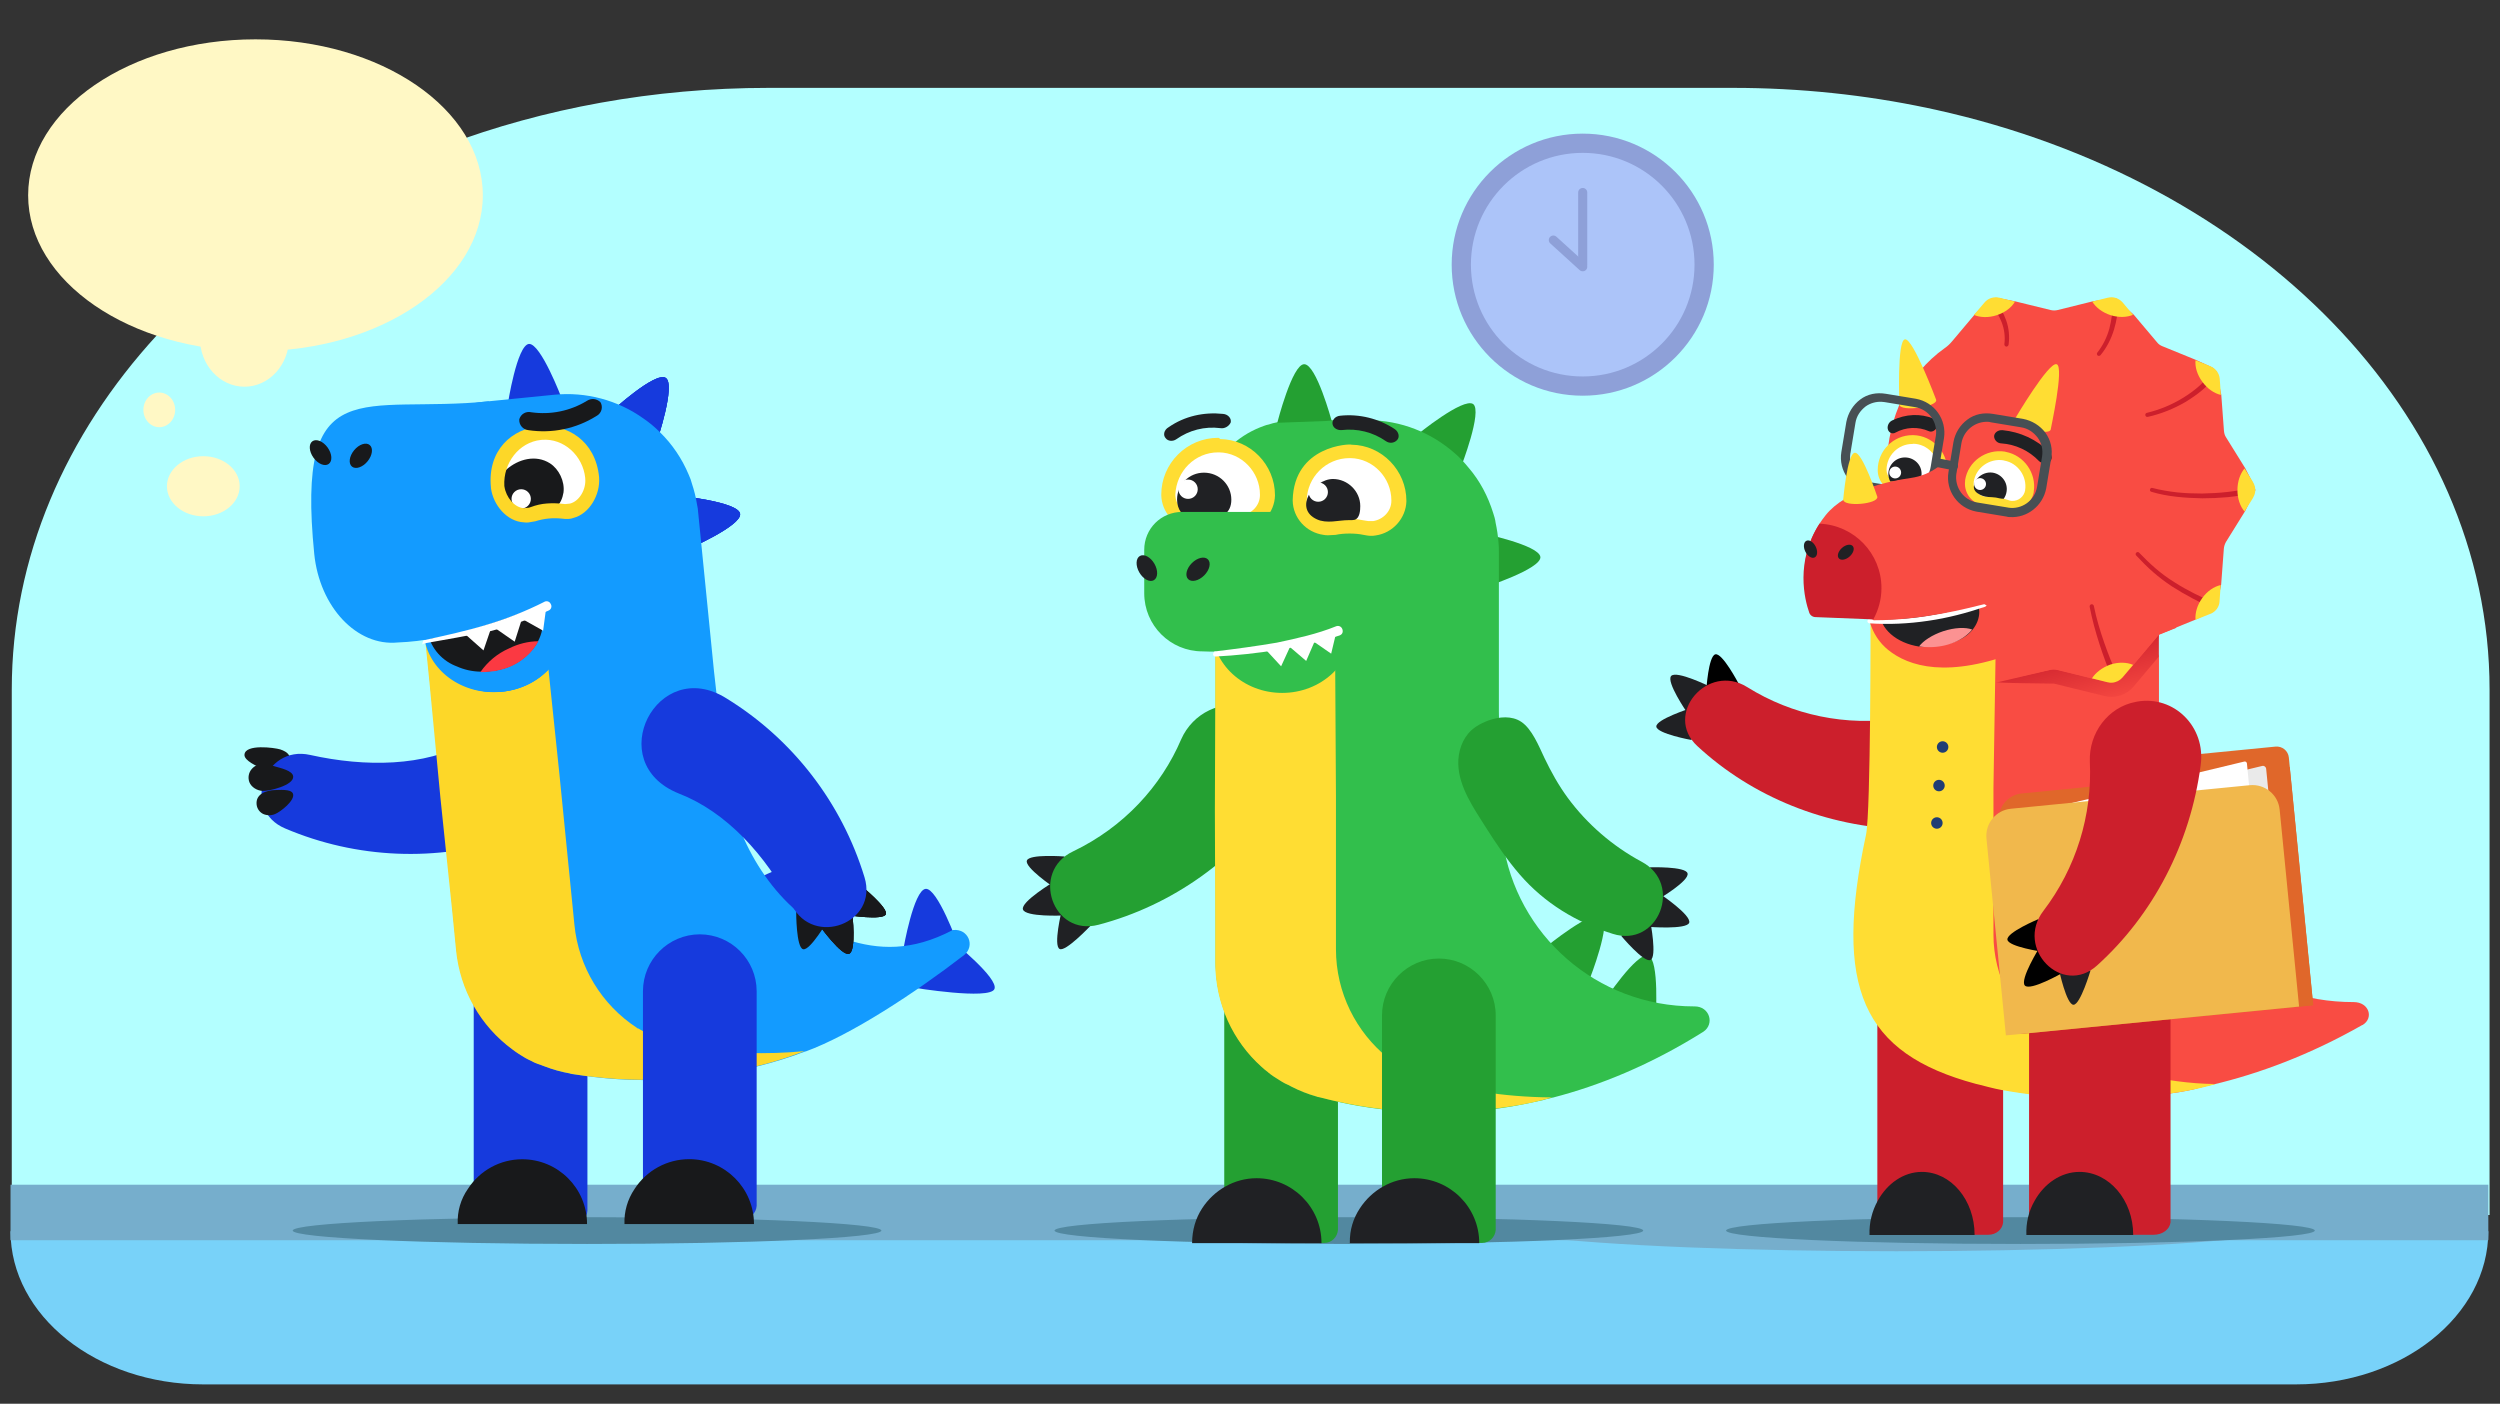<?xml version="1.0" encoding="utf-8"?>
<!-- Generator: Adobe Illustrator 25.4.1, SVG Export Plug-In . SVG Version: 6.00 Build 0)  -->
<svg version="1.1" id="Layer_1" xmlns="http://www.w3.org/2000/svg" xmlns:xlink="http://www.w3.org/1999/xlink" x="0px" y="0px"
	 viewBox="0 0 2611.8 1466.5" style="enable-background:new 0 0 2611.8 1466.5;" xml:space="preserve">
<rect x="0" y="0" width="2611.8" height="1466.5" fill="#333333" stroke="none"/>
<style type="text/css">
	.st0{fill-rule:evenodd;clip-rule:evenodd;fill:#B3FFFF;}
	.st1{fill-rule:evenodd;clip-rule:evenodd;fill:#78D2F9;}
	.st2{fill:#76AECC;}
	.st3{fill-rule:evenodd;clip-rule:evenodd;fill:#76AECC;}
	.st4{fill:#5288A0;}
	.st5{fill:#202124;}
	.st6{fill:#24A032;}
	.st7{fill:#32BF4C;}
	.st8{fill:#FFFFFF;}
	.st9{fill:#FFDD33;}
	.st10{fill-rule:evenodd;clip-rule:evenodd;fill:#18191B;}
	.st11{fill-rule:evenodd;clip-rule:evenodd;fill:#163ADD;}
	.st12{fill-rule:evenodd;clip-rule:evenodd;fill:#139BFF;}
	.st13{fill-rule:evenodd;clip-rule:evenodd;fill:#FDD728;}
	.st14{fill:#139BFF;}
	.st15{fill-rule:evenodd;clip-rule:evenodd;fill:#E74E48;}
	.st16{fill:#18191B;}
	.st17{fill-rule:evenodd;clip-rule:evenodd;fill:#FFFFFF;}
	.st18{fill-rule:evenodd;clip-rule:evenodd;fill:#FB3942;}
	.st19{fill:#FFF8C5;}
	.st20{fill:#8EA0D8;}
	.st21{fill:#ACC4F9;}
	.st22{fill:none;stroke:#8EA0D8;stroke-width:9.494;stroke-linecap:round;stroke-linejoin:round;stroke-miterlimit:10;}
	.st23{fill-rule:evenodd;clip-rule:evenodd;fill:#F94C43;}
	.st24{fill-rule:evenodd;clip-rule:evenodd;}
	.st25{fill-rule:evenodd;clip-rule:evenodd;fill:#202124;}
	.st26{fill-rule:evenodd;clip-rule:evenodd;fill:#CC1F2C;}
	.st27{fill-rule:evenodd;clip-rule:evenodd;fill:url(#SVGID_1_);}
	.st28{fill-rule:evenodd;clip-rule:evenodd;fill:#FFDD33;}
	.st29{fill:#CC1F2C;}
	.st30{fill-rule:evenodd;clip-rule:evenodd;fill:#FC9292;}
	.st31{fill:none;stroke:#CC1F2C;stroke-width:5.873;stroke-miterlimit:10;}
	.st32{fill:#1F3D74;}
	.st33{fill:#E0672A;}
	.st34{fill:#EAEAEA;}
	.st35{fill:#F1B84C;}
	.st36{fill:#474F54;}
</style>
<path class="st0" d="M2600.9,720.5v548.8H12.3V720.5c0-138.4,56.3-266.4,151.7-370.4c11.8-12.8,24.1-25.2,37-37.3
	c145-135.3,360.9-221,601.9-221h1007.4c70.3,0,138.4,7.3,203.3,21c2.9,0.6,5.7,1.2,8.4,1.8C2355.9,188.3,2600.9,431.7,2600.9,720.5z
	"/>
<path class="st1" d="M2398.5,1446.3H212.2c-111.1,0-201.2-71.7-201.2-160l0,0h2588.6l0,0C2599.6,1374.7,2509.5,1446.3,2398.5,1446.3
	z"/>
<rect x="11" y="1237.7" class="st2" width="2588.6" height="58"/>
<ellipse class="st3" cx="1981" cy="1276.7" rx="436.4" ry="30.5"/>
<ellipse class="st4" cx="1409.2" cy="1285.6" rx="307.5" ry="14"/>
<ellipse class="st4" cx="2110.8" cy="1285.6" rx="307.5" ry="14"/>
<ellipse class="st4" cx="613.3" cy="1285.6" rx="307.5" ry="14"/>
<g>
	<g>
		<g id="hand_back_00000103228692374839973950000012740891513363914629_">
			<path class="st5" d="M1072.8,899.1c2.1-7.2,39.4-4.3,39.4-4.3l-11.4,32.2C1100.9,926.9,1070.3,906.3,1072.8,899.1z"/>
			<path class="st5" d="M1068.7,950.1c-2.5-8,31.7-28.5,31.7-28.5l10.4,34.8C1110.6,956.5,1071,958.2,1068.7,950.1z"/>
			<path class="st5" d="M1107,991.4c-6.8-3.5,2.1-39.7,2.1-39.7l29.8,15.9C1138.8,967.6,1113.2,994.8,1107,991.4z"/>
			<path class="st6" d="M1234,772.4c-20.9,48.9-59.8,91.6-113,117.1c-44.7,21.2-21.4,89.4,26.7,76.6c76.9-20.2,145.8-69,191.4-137.3
				c22.6-33.2,6.3-78.2-32.2-89.6c-0.4-0.1-1-0.3-1.4-0.4C1276.4,730.1,1246.1,744.9,1234,772.4z"/>
		</g>
		<path class="st6" d="M1550.4,613.7l-3-56.8c0,0,60.8,12.5,61.9,25.1C1609.8,594.6,1550.4,613.7,1550.4,613.7z"/>
		<path class="st6" d="M1526.4,487.7l-45.9-33.5c0,0,48.1-39.2,58.5-32.1C1549,429.5,1526.4,487.7,1526.4,487.7z"/>
		<path class="st6" d="M1661,1022.2l-45.7-33.1c0,0,48.2-39.3,58.3-32.2C1683.6,964.4,1661,1022.2,1661,1022.2z"/>
		<path class="st6" d="M1729.7,1064.2l-53.9-18.1c0,0,34.2-51.8,46.2-47.7C1733.8,1002.6,1729.7,1064.2,1729.7,1064.2z"/>
		<g>
			<path class="st6" d="M1383.6,1298.5H1279v-237.7c0-32.7,26.7-59.4,59.4-59.4l0,0c32.7,0,59.4,26.7,59.4,59.4v224.1
				C1397.2,1292.4,1391.2,1298.5,1383.6,1298.5z"/>
			<path class="st5" d="M1256,1262.2c12.1-18.5,33.1-31.3,56.8-31.3c37.2,0,67.8,30.2,67.8,67.8h-135.2
				C1245.5,1284.9,1249.1,1272.7,1256,1262.2z"/>
		</g>
		<path class="st7" d="M1779.5,1077.9c-55.3,34.7-108.5,56.2-157.2,68.8c0,0,0,0-0.4,0c-3,1-6.6,1.4-9.5,2.5
			c-25.6,5.9-50.3,10.1-73.3,11.6c-2.1,0-4.1,0.4-5.9,0.4c-1.4,0-2.5,0-4.1,0c-1,0-2.5,0-3.5,0c-2.5,0-4.5,0-6.6,0.4
			c-3,0-5.5,0-8.7,0.4c-7.6,0-12.1,0-12.1,0l0,0c-40.2,0-73.8-5-98.4-10.5c-8-2.1-15-3.5-21.2-5c-1,0-1.4-0.4-2.1-0.4
			c-0.4,0-0.4,0-1-0.4c-9.1-2.5-17.6-5.9-25.6-10.1c-1.4-0.4-3-1.4-4.1-2.1c-1-0.4-2.1-1-3-1.4c-2.1-1-4.1-2.5-5.9-3.5
			c-4.1-2.5-8-5-11.6-8c0,0-0.4,0-0.4-0.4c-2.1-1.4-4.5-3.5-6.6-5.5c-25.6-23.6-43.1-55.7-47.3-92.5c-0.4-5-1-10.5-1-15.6
			c0-1.4,0-3,0-4.5v-5v-23.6v-42.7V725.7l0,0v-32.2v-13.5c0,0-3.5-195.4,14.6-213c9.1-8.7,19.6-15.6,31.7-20.5c3-1,5.9-2.5,9.1-3
			c5.9-2.1,12.5-3,19.1-4.1c3.5-0.4,6.6-0.4,10.1-0.4h74.4c34.7,0,66.4,13.1,90.4,34.2c5.5,4.5,10.5,10.1,15,15.6
			c11.6,13.5,20.1,29.6,25.6,47.3c1,3,2.1,6.6,2.5,10.1c1.4,6.6,2.5,13.5,3,20.5c0.4,3.5,0.4,7,0.4,10.5v165.8
			c0,15.6,2.1,120,4.1,135.6c13.9,98,98,172.8,199.9,172.8h0.4C1786.1,1051.3,1791.6,1069.8,1779.5,1077.9z"/>
		<g id="eye_back_00000117651480942752808810000010054376460703941296_">
			<g>
				<path class="st8" d="M1294.8,545.9c-2.1,0-4.1,0-5.9-0.4c-5-1-10.5-1.4-16-1.4s-11,0.4-16,1.4c-2.1,0.4-4.1,0.4-5.9,0.4
					c-1.4,0-3,0-4.1-0.4c-13.9-2.1-25.1-13.9-25.6-28.5v-1c0-28.5,23-51.8,51.8-51.8h1.4c27.6,0.4,50.3,23.6,50.3,51.1v0.4
					c-0.4,14.6-11,26.7-25.6,28.5C1297.3,545.9,1296.3,545.9,1294.8,545.9z"/>
				<g>
					<path class="st9" d="M1272.6,472.6c0.4,0,1,0,1,0c23.6,0.4,42.7,20.5,42.7,44.2v0.4c0,11-8.7,19.6-19.1,21.2c-1,0-2.1,0-3,0
						c-1.4,0-3,0-4.5-0.4c-5.5-1-11.6-2.1-17.6-2.1c-5.9,0-12.1,0.4-17.6,2.1c-1.4,0.4-3,0.4-4.5,0.4c-1,0-2.1,0-3,0
						c-10.5-1.4-18.5-10.1-19.1-21.2v-0.4C1228.9,492.1,1248.6,472.6,1272.6,472.6 M1272.6,457.4L1272.6,457.4
						c-32.7,0-59.4,26.7-59.4,59.4v0.4l0,0l0,0c0.4,18.1,13.9,33.1,32.2,35.7c1.4,0.4,3.5,0.4,5,0.4c2.5,0,5-0.4,7.6-0.4
						c4.5-1,9.5-1.4,14.6-1.4c5,0,10.1,0.4,14.6,1.4c2.5,0.4,5,1,7.6,1c1.4,0,3.5,0,5-0.4c18.1-2.5,31.7-18.1,32.2-35.7l0,0l0,0
						v-0.4c0-31.7-25.6-58.3-57.3-58.7C1273.7,457.4,1273.1,457.4,1272.6,457.4L1272.6,457.4z"/>
				</g>
			</g>
			<path class="st5" d="M1286.4,522c0,14.2-9.9,19.1-22.6,20.7c-5.9,0.8-12.1,1.4-18.1,0.1c-10.2-2.4-16-10.6-16-20.9
				c0-15.6,12.5-28.1,28.1-28.1C1273.8,493.8,1286.4,506.6,1286.4,522z"/>
			<circle class="st8" cx="1241.2" cy="511.1" r="10.1"/>
		</g>
		<path id="nose_00000158737126576089365540000006648968988030880953_" class="st7" d="M1399.8,657.9
			c-52.8,13.5-103.5,24.7-143.6,22.6c-33.6,0-60.8-27.1-60.8-60.8v-45.2c0-22.2,17.6-39.7,39.7-39.7h114.6
			C1349.5,534.8,1399.8,657.9,1399.8,657.9z"/>
		<g id="eye_front_00000024707140995083216140000008536788826158857624_">
			<g>
				<path class="st8" d="M1431.5,552.3c-2.1,0-4.1,0-5.9-0.4c-5-1-10.5-1.4-16-1.4c-5.5,0-11,0.4-16,1.4c-2.1,0.4-4.1,0.4-5.9,0.4
					c-1.4,0-3,0-4.1-0.4c-13.9-2.1-25.1-14-25.6-28.5v-1c0-28.5,23-51.8,51.8-51.8h1.4c27.6,0.4,50.3,23.6,50.3,51.1v0.4
					c0,14.6-11,26.7-25.6,28.5C1434.4,552.3,1432.9,552.3,1431.5,552.3z"/>
				<g>
					<path class="st9" d="M1409.9,478.6c0.4,0,1,0,1,0c23.6,0.4,42.7,20.5,42.7,44.2v0.4c0,11-8.7,19.6-19.1,21.2c-1,0-2.1,0-3,0
						c-1.4,0-3,0-4.5-0.4c-5.5-1-11.6-2.1-17.6-2.1c-5.9,0-12.1,0.4-17.6,2.1c-1.4,0.4-3,0.4-4.5,0.4c-1,0-2.1,0-3,0
						c-10.5-1.4-18.5-10.1-19.1-21.2v-0.4C1365.5,498.7,1385.2,478.6,1409.9,478.6 M1350.5,522.7v0.4l0,0l0,0
						c0.4,18.1,14,33.1,32.2,35.7c1.4,0.4,3.5,0.4,5,0.4c2.5,0,5-0.4,7.6-0.4c4.5-1,9.5-1.4,14.6-1.4c5,0,10.1,0.4,14.6,1.4
						c2.5,0.4,5,1,7.6,1c1.4,0,3.5,0,5-0.4c18.1-2.5,31.7-18.1,32.2-35.7l0,0l0,0v-0.4c0-31.7-25.6-58.3-57.3-58.7
						C1410.7,463.5,1351.7,465.2,1350.5,522.7z"/>
				</g>
			</g>
			<path class="st5" d="M1421.1,528.7c0,4.5-0.5,12.7-5.8,14.3c-2.1,0.5-4.1,0.4-6.3,0.4c-5.5,0-11,1-16.7,1.4s-11.4,0.1-16.4-2.2
				c-25-11.2-3.7-42.2,16.8-42.2C1407.9,500.5,1421.1,513.1,1421.1,528.7z"/>
			<ellipse class="st8" cx="1377.2" cy="514.1" rx="10.1" ry="10.1"/>
		</g>
		<path class="st9" d="M1500.7,1130.6c-18.1-5.5-35.1-13.5-50.3-25.1l0,0c0,0,0,0-0.4-0.4c-33.1-26.7-54.3-67.8-54.3-113.5
			c0-1.4,0-3,0-4.5V832.3l-1-172.8c-34.7,13.1-76.9,20.5-125.1,21.6v30.6v13.5l0,0l0,0v14.3l-0.4,106.3l0.4,117.5v10.1l0,0v23v5
			c0,1.4,0,3,0,4.5c0,42.7,18.5,82,48.2,108.5c2.1,2.1,4.1,3.5,6.6,5.5c0,0,0.4,0,0.4,0.4c3.5,3,7.6,5.5,11.6,8
			c2.1,1.4,4.1,2.5,5.9,3.5c1,0.4,2.1,1,3,1.4c1.4,0.4,2.5,1.4,4.1,2.1c8,4.1,16.7,7.6,25.6,10.1c0.4,0,0.4,0,1,0.4
			c0.4,0,1.4,0.4,2.1,0.4c5.9,1.4,13.1,3.5,21.2,5c24.7,5.5,58.3,10.5,98.4,10.5l0,0c0,0,4.5,0,12.1,0c3,0,5.5,0,8.7-0.4
			c2.1,0,4.5,0,6.6-0.4c1,0,2.5,0,3.5,0c1.4,0,2.5,0,4.1,0c2.1,0,4.1,0,5.9-0.4h0.4c23.6-2.1,54.3-5.5,82.4-14c0,0,0,0,0.4,0
			C1567.1,1146.2,1524.9,1137.1,1500.7,1130.6z"/>
		<ellipse class="st7" cx="1339.5" cy="656.5" rx="73.3" ry="67.4"/>
		<g id="nostril_00000021815476731718851670000016692179118869779356_">
			<ellipse transform="matrix(0.866 -0.5 0.5 0.866 -136.239 678.62)" class="st5" cx="1198.2" cy="593.5" rx="9.1" ry="14.6"/>
			
				<ellipse transform="matrix(0.707 -0.707 0.707 0.707 -53.8 1059.35)" class="st5" cx="1251.8" cy="594.6" rx="14.6" ry="9.1"/>
		</g>
		<g>
			<path class="st6" d="M1548.4,1298.5h-104.6v-237.7c0-32.7,26.7-59.4,59.4-59.4l0,0c32.7,0,59.4,26.7,59.4,59.4v224.1
				C1562.1,1292.4,1556,1298.5,1548.4,1298.5z"/>
			<path class="st5" d="M1420.8,1262.2c12.1-18.5,33.1-31.3,56.8-31.3c37.2,0,67.8,30.2,67.8,67.8h-135.2
				C1409.9,1284.9,1413.8,1272.7,1420.8,1262.2z"/>
		</g>
		<path id="brow_back_00000007411125496423129820000015966084228985015453_" class="st5" d="M1275.1,447.3
			c-16.7-2.1-32.7,2.1-46.2,11.6c-3.5,2.5-8.7,2.1-11-1l0,0c-3-3-2.1-8.7,3-11.6c16.7-11.6,36.8-16,56.8-13.9c5.5,0.4,9.1,5,8,9.1
			l0,0C1283.8,445.5,1279.2,448,1275.1,447.3z"/>
		<path id="brow_front_00000035532793473192092660000005332161119136452515_" class="st5" d="M1447.9,460.9
			c-13.5-9.5-30.2-13.5-46.2-11.6c-4.5,0.4-8.7-2.1-9.5-5.9l0,0c-1-4.1,2.5-8.7,8-9.1c20.1-2.1,40.2,3,56.8,13.9
			c4.5,3,5.5,8.7,2.5,11.6l0,0C1456.5,463,1451.6,463.5,1447.9,460.9z"/>
		<g id="teeth_00000075878779637887541710000003508902184674045864_">
			<polygon class="st8" points="1344,672.9 1375.2,666 1364.6,690.5 			"/>
			<polygon class="st8" points="1320.3,676.5 1349.5,671.9 1338.4,696.1 			"/>
			<polygon class="st8" points="1369,667.9 1396.8,657.4 1390.7,682.9 			"/>
		</g>
		<path id="mouth_00000170999895038122298720000002413452168393814685_" class="st8" d="M1269.6,680.5c21.2-2.5,43.1-5.5,64.3-9.1
			c21.2-4.5,42.2-9.1,61.9-17.1l0,0c2.5-1,5.5,0,6.6,3c1,3,0,5.5-3,6.6l0,0c-21.2,7-42.7,11.6-64.3,15c-21.6,3.5-43.8,5.9-65.3,7
			c-1.4,0-2.5-1-2.5-2.5C1267.7,681.5,1268.5,680.5,1269.6,680.5L1269.6,680.5z"/>
	</g>
	<g id="hand_front_00000120548047822809919400000006152771896220128658_">
		<path class="st5" d="M1733.4,938.9l-9.7-32.8c0,0,37.5-1.2,39.3,6.3C1765.2,920.1,1733.4,938.9,1733.4,938.9z"/>
		<path class="st5" d="M1722.4,968.3l12-34.3c0,0,33.1,22.2,30.3,30.1C1761.9,971.4,1722.4,968.3,1722.4,968.3z"/>
		<path class="st5" d="M1693.6,977.6l30.6-14.4c0,0,7.1,36.6,0.1,39.7C1717.4,1006.1,1693.6,977.6,1693.6,977.6z"/>
		<path class="st6" d="M1541.8,759.3c-1.6,1.1-3.1,2.3-4.5,3.5c-9.7,8.9-14.2,22.6-13.8,35.7c0.8,24.1,16.2,45.9,28.6,65.6
			c10.9,17.2,22.3,34.1,35.6,49.5c26.1,30.1,59.3,50.1,97.2,62c47.4,15.1,74-52,30.2-75.3c-30.3-16.3-56.9-39.2-77.3-66.9
			c-9.6-13.1-17.3-27-24.3-41.6c-5.7-12-12.9-30.2-24.2-37.7c-9.8-6.6-23-5.4-34.1-1.5C1550.5,754.4,1545.9,756.5,1541.8,759.3z"/>
	</g>
	<path class="st9" d="M1560.7,464.1"/>
	<path class="st6" d="M1391.2,439.6l-56.8,2.1c0,0,15.6-61.2,28.1-61.2C1375.2,380.4,1391.2,439.6,1391.2,439.6z"/>
</g>
<g>
	<path class="st10" d="M273.5,802.9c8,4.1,17.4,6.4,25.3-0.1c3.9-3.1,5.7-8.9,3.4-13.3c-1.8-3.5-5.8-5.4-9.5-6.6
		c-5.9-1.8-36.5-5.9-37.3,5.5C254.9,794.8,269.2,800.7,273.5,802.9z"/>
	<path class="st11" d="M562.7,783.2l0.9,1.3c3.6,5,6.4,10.6,8.3,16.5c9.9,31-7.2,64.3-38.2,74.2c-77.2,25.5-161,22.1-235.8-9.7
		c-46-19.4-22.2-87.7,26.1-76.8c57.8,12.8,119.2,12.3,165.9-13.5c26.4-14.2,54.9-16.2,72.6,8.2L562.7,783.2z"/>
	<path class="st11" d="M494.9,1278.3v-237.9c0.1-32.8,26.6-59.3,59.4-59.4l0,0c32.8,0.1,59.3,26.6,59.4,59.4v224.4
		c-0.4,7.5-6.5,13.5-14.1,13.6L494.9,1278.3z"/>
	<path class="st11" d="M830,959.7l-37.3-42.5c0,0,55.8-27.6,64-18.5C864.9,907.8,830,959.7,830,959.7z"/>
	<path class="st11" d="M686.3,461l-47.5-31.2c0,0,45.8-42,56.7-35C706.3,401.9,686.3,461,686.3,461z"/>
	<path class="st11" d="M717.9,574.1l-8.7-56.2c0,0,62.3,6.4,64,18.9C775,549.3,717.8,574.1,717.9,574.1L717.9,574.1z"/>
	<path class="st11" d="M686.3,461l-47.5-31.2c0,0,45.8-42,56.7-35C706.3,401.9,686.3,461,686.3,461z"/>
	<path class="st11" d="M717.9,574.1l-8.7-56.2c0,0,62.3,6.4,64,18.9C775,549.3,717.8,574.1,717.9,574.1L717.9,574.1z"/>
	<path class="st11" d="M686.3,461l-47.5-31.2c0,0,45.8-42,56.7-35C706.3,401.9,686.3,461,686.3,461z"/>
	<path class="st11" d="M717.9,574.1l-8.7-56.2c0,0,62.3,6.4,64,18.9C775,549.3,717.8,574.1,717.9,574.1L717.9,574.1z"/>
	<path class="st11" d="M995.3,983.4l-40.9,48.4c0,0,79.3,13.1,84.5,1.5C1043.6,1022.1,995.3,983.4,995.3,983.4z"/>
	<path class="st11" d="M871.6,1081.8l-48.9-28.7c0,0,44.2-43.8,54.9-37.8C888.2,1021.3,871.6,1081.8,871.6,1081.8z"/>
	<path class="st11" d="M1000.5,985.9l-56.6,5c0,0,10.6-61.1,23.2-62.3C979.4,927.6,1000.5,985.9,1000.5,985.9z"/>
	<path class="st10" d="M545.6,1211.1c37.4,0,67.7,30.3,67.7,67.7H478.2c-0.6-13.1,3.1-26,10.6-36.7
		C501.3,1222.7,522.7,1211.1,545.6,1211.1z"/>
	<path class="st11" d="M587,416.6l-56.5,5.6c0,0,9.6-61.6,22.1-62.9C565.1,358.6,587,416.6,587,416.6z"/>
	<path class="st12" d="M1007.3,997.7c-51.8,40-118.3,83.5-165.6,100.8h-0.5c-2.9,1.3-6.4,2.1-9.2,3.4c-23.4,8.2-47.5,14.5-71.9,18.8
		c-2,0.2-3.9,0.9-5.9,1.1l-7.4,0.7c-2.2,0.1-4.4,0.5-6.5,1.1c-2.9,0.2-5.7,0.6-8.5,1.3l-12,1.1c-33,3.4-66.2,3.1-99.1-0.8
		c-8.1-1.2-15.4-2-21.6-2.9c-1,0.1-1.5-0.3-2-0.3s-0.5,0-1.1-0.4c-9.1-1.6-18-4.1-26.5-7.5c-1.4-0.4-2.8-1-4.2-1.6l-3.1-1.1
		c-2.1-0.8-4.2-2.1-6.4-2.9c-4.3-2-8.4-4.2-12.3-6.8l0,0c-0.3,0-0.5-0.2-0.5-0.4c-2.3-1.8-4.9-3.1-7-4.9
		c-28.9-21.3-48.9-52.5-56.2-87.6c-1-5-2.1-10.4-2.6-15.4L449.4,714l0,0l-4.5-45.6c0,0-22.8-194.3-6.5-213.7
		c8.3-9.6,18.3-17.6,29.4-23.6c2.7-1.5,5.6-2.8,8.5-3.9c6-2.5,12.3-4.5,18.6-5.9c3.3-0.8,6.6-1.3,10-1.5l74.1-7.4
		c33.2-3.3,66.4,5.6,93.5,25c6,4.1,11.6,8.8,16.8,14c13,12.6,23.2,27.8,30.2,44.5c1.5,3.1,2.6,6.4,3.5,9.8c2.2,6.6,3.9,13.4,5,20.3
		c0.8,3.4,1.3,6.9,1.5,10.5l16.4,164.6c1.5,15.5,13.9,119.4,17.4,134.8c15.4,62.7,59.8,126.3,121.3,145.8
		c32.9,10.4,67.7,12.6,110.8-10.1h0.5C1011.6,970.1,1019,988.1,1007.3,997.7z"/>
	<path class="st13" d="M719.1,1094.3c-18.6-3.5-36.4-10.3-52.6-20h-0.6l0,0c-0.3,0-0.5-0.2-0.5-0.5c-37-24.2-61-63.8-65.3-107.7
		l-15.8-158.6l-18-172.2c-33.3,16.5-74.5,28.1-122,33.9l4.4,43.9l0,0l11.4,120.2l12.2,117.1l1,10.1l0,0l3.2,32.6
		c4.1,41.2,25.4,78.8,58.8,103.3c2.3,1.8,4.3,3.1,7,4.9c0,0,0.6-0.1,0.6,0.4c3.9,2.6,8,4.9,12.3,6.8c2,1.2,4.1,2.2,6.3,2.9l3,1
		c1.5,0.4,2.6,1.2,4.2,1.6c8.6,3.3,17.5,5.8,26.6,7.4c0.5,0,0.5,0.4,1,0.4s1.5,0.3,2.1,0.3c6.2,0.9,13.4,2.2,21.5,2.9
		c32.9,3.9,66.2,4.2,99.1,0.8l12-1.2c2.8-0.2,5.7-0.6,8.4-1.3c2.2-0.1,4.4-0.5,6.5-1.1l7.5-0.8c2-0.1,4-0.5,6-1.1h0.5
		c27.6-4.6,54.6-12,80.7-22.2h0.5c-40.7,3.9-81.8,2.6-122.2-4L719.1,1094.3z"/>
	
		<ellipse transform="matrix(0.995 -9.880061e-02 9.880061e-02 0.995 -62.238 54.405)" class="st14" cx="518.2" cy="655.6" rx="73.5" ry="67.4"/>
	<path class="st10" d="M573.3,645.1c0.8,8.2-0.9,16.5-4.8,23.7c-3.2,6-7.4,11.4-12.6,15.9c-0.5,0.6-1,0.6-1.4,1.1
		c-8,6.8-17.7,11.4-28,13.4c-1,0.1-2,0.7-3.5,0.8l-10,1c-1.5,0.1-3.6-0.1-5.1,0c-8.6-0.2-17-2.1-24.8-5.7c-0.5,0.1-0.5-0.4-1.1-0.4
		c-15.9-6.5-27.2-21-29.5-38c-2.7-27.5,22.1-52.7,55.1-56C541.3,598.3,570.3,617.6,573.3,645.1z"/>
	<path class="st15" d="M568.5,669.3c-3.2,6-7.5,11.4-12.6,15.9c-0.5,0.5-1,0.6-1.4,1.1c-8.1,6.8-17.7,11.4-28,13.4
		c-1,0.1-1.9,0.7-3.4,0.8l-10,1c-1.5,0.1-3.6-0.1-5.1,0c7.5-10.8,17.8-19.4,29.9-24.7C547.4,672,557.9,669.4,568.5,669.3
		L568.5,669.3z"/>
	
		<ellipse transform="matrix(0.634 -0.773 0.773 0.634 -229.989 465.957)" class="st16" cx="377.1" cy="475.9" rx="14.6" ry="9.1"/>
	<polygon class="st17" points="518.5,653.6 548.8,643.5 540.7,669.1 	"/>
	<polygon class="st17" points="495.3,659.4 523.8,652.1 515.3,677.2 	"/>
	<polygon class="st17" points="543,646.1 569.5,632.9 566,659 	"/>
	<path id="mouth-2-2_00000095331612840761871010000005970684062831467419_" class="st17" d="M446.6,668.5c20.8-4.6,42-9.8,62.6-15.8
		c20.4-6.1,40.3-14,59.3-23.7l0,0l0.5-0.2c2.5-1,5.3,0.1,6.3,2.6c0.1,0.3,0.3,0.5,0.4,0.8c0.9,2.4-0.4,5.1-2.8,6l0,0
		c-20,9.2-40.7,16.5-62,21.8c-21.2,5.6-42.4,10.3-63.8,13.9h-0.3l0,0c-1.3,0-2.4-1-2.5-2.3c0.3-2.1,1.2-3.1,2.2-3.2l0,0L446.6,668.5
		z"/>
	
		<ellipse transform="matrix(0.995 -9.880061e-02 9.880061e-02 0.995 -62.238 54.405)" class="st14" cx="518.2" cy="655.6" rx="73.5" ry="67.4"/>
	<path class="st10" d="M573.3,645.1c0.8,8.2-0.9,16.5-4.8,23.7c-3.2,6-7.4,11.4-12.6,15.9c-0.5,0.6-1,0.6-1.4,1.1
		c-8,6.8-17.7,11.4-28,13.4c-1,0.1-2,0.7-3.5,0.8l-10,1c-1.5,0.1-3.6-0.1-5.1,0c-8.6-0.2-17-2.1-24.8-5.7c-0.5,0.1-0.5-0.4-1.1-0.4
		c-15.9-6.5-27.2-21-29.5-38c-2.7-27.5,22.1-52.7,55.1-56C541.3,598.3,570.3,617.6,573.3,645.1z"/>
	<path class="st15" d="M568.5,669.3c-3.2,6-7.5,11.4-12.6,15.9c-0.5,0.5-1,0.6-1.4,1.1c-8.1,6.8-17.7,11.4-28,13.4
		c-1,0.1-1.9,0.7-3.4,0.8l-10,1c-1.5,0.1-3.6-0.1-5.1,0c7.5-10.8,17.8-19.4,29.9-24.7C547.4,672,557.9,669.4,568.5,669.3
		L568.5,669.3z"/>
	<path class="st11" d="M776.3,1273.4H671.7v-237.9c0.1-32.8,26.6-59.3,59.4-59.4l0,0c32.8,0.1,59.3,26.6,59.4,59.4v224.3
		C790,1267.3,783.8,1273.2,776.3,1273.4z"/>
	<path class="st10" d="M662.9,1242.2c12.5-19.4,34-31.2,57.1-31.2c37.4,0,67.7,30.4,67.7,67.8H652.4
		C651.9,1265.8,655.6,1253,662.9,1242.2z"/>
	
		<ellipse transform="matrix(0.634 -0.773 0.773 0.634 -229.989 465.957)" class="st16" cx="377.1" cy="475.9" rx="14.6" ry="9.1"/>
	<polygon class="st17" points="518.5,653.6 548.8,643.5 540.7,669.1 	"/>
	<polygon class="st17" points="495.3,659.4 523.8,652.1 515.3,677.2 	"/>
	<polygon class="st17" points="543,646.1 569.5,632.9 566,659 	"/>
	<path id="mouth_0_00000172411701077243607610000012792292163819975302_" class="st17" d="M446.6,668.5c20.8-4.6,42-9.8,62.6-15.8
		c20.4-6.1,40.3-14,59.3-23.7l0,0l0.5-0.2c2.5-1,5.3,0.1,6.3,2.6c0.1,0.3,0.3,0.5,0.4,0.8c0.9,2.4-0.4,5.1-2.8,6l0,0
		c-20,9.2-40.7,16.5-62,21.8c-21.2,5.6-42.4,10.3-63.8,13.9h-0.3l0,0c-1.3,0-2.4-1-2.5-2.3c0.3-2.1,1.2-3.1,2.2-3.2l0,0L446.6,668.5
		z"/>
	
		<ellipse transform="matrix(0.995 -9.879971e-02 9.879971e-02 0.995 -62.252 54.296)" class="st14" cx="517.1" cy="655.7" rx="74.6" ry="67.4"/>
	<path class="st10" d="M562.3,669.5c-3.2,6-7.4,11.4-12.6,15.9c-0.5,0.5-1,0.6-1.4,1.1c-8,6.8-17.7,11.4-28,13.4
		c-1,0.1-1.9,0.7-3.5,0.8l-10,1c-1.5,0.1-3.6-0.1-5.1,0c-8.6-0.2-17.1-2.1-24.9-5.7c-0.5,0.1-0.5-0.4-1.1-0.4
		c-15.9-6.5-27.2-21-29.5-38c-2.7-27.6,21.5-53.1,55.1-56s62.8,16.5,65.5,44C567.8,654,566.1,662.2,562.3,669.5z"/>
	<path class="st12" d="M595.5,619.4c-65,29.1-128.4,50-179.9,51.8c-42.8,4.3-81.7-37-87.3-92.5c-19.2-193.4,50.1-146.2,182.3-159.4
		C509.9,419.4,595.3,619.4,595.5,619.4z"/>
	<path class="st18" d="M562.5,669.9c-3.2,6-7.5,11.4-12.6,15.9c-0.5,0.5-1,0.6-1.4,1.1c-8,6.8-17.7,11.4-28,13.4
		c-1,0.1-1.9,0.7-3.5,0.8l-10,1c-1.5,0.1-3.6-0.1-5.1,0c7.5-10.8,17.8-19.4,29.9-24.7C541.4,672.6,551.9,670,562.5,669.9z"/>
	
		<ellipse transform="matrix(0.812 -0.583 0.583 0.812 -212.966 284.142)" class="st16" cx="335.1" cy="473" rx="9.1" ry="14.6"/>
	
		<ellipse transform="matrix(0.634 -0.773 0.773 0.634 -229.989 465.957)" class="st16" cx="377.1" cy="475.9" rx="14.6" ry="9.1"/>
	<polygon class="st17" points="515.4,654.9 545.8,644.9 537.7,670.4 	"/>
	<polygon class="st17" points="485.1,661.8 513.7,654.4 505.1,679.5 	"/>
	<polygon class="st17" points="544.4,646 570.9,632.7 567.4,658.9 	"/>
	<path id="mouth_1_00000046338374660883466300000007661461046119055028_" class="st17" d="M509.3,652.4c20.4-6.1,40.3-14,59.3-23.6
		l0,0c0.2-0.1,0.3-0.2,0.5-0.3c2.5-1,5.3,0.1,6.3,2.6c0.1,0.2,0.3,0.5,0.4,0.8c0.9,2.4-0.4,5.1-2.8,6l0,0
		c-19.9,9.1-40.7,16.4-62,21.8c-21,4.2-46.1,8.7-67.4,12.4c-1.5,0.1-2.6,2.3-2.3,0.2s1.1-3.5,2.2-3.6
		C465.5,663.8,487.7,659.1,509.3,652.4L509.3,652.4z"/>
	<path class="st17" d="M593.9,531.1c-2,0.3-4.1,0.3-6.1,0.1c-10.8-0.9-21.6,0.1-32,3.2c-1.9,0.6-3.9,1-6,1.1c-1.3,0.2-2.7,0.2-4-0.1
		c-14.5-0.7-26.4-11.6-28.4-26l-0.1-1.1l0,0l0,0c-2.8-28.4,18-53.8,46.5-56.6l1.5-0.2c27.8-2,52.2,18.4,55.1,46.1l0.1,0.6
		c1.3,14.6-8.4,27.8-22.7,31C596.8,530.4,595.4,531.1,593.9,531.1z"/>
	<path class="st10" d="M567.1,484.7L567.1,484.7L567.1,484.7c15.4-1.5,29.2,9.8,30.7,25.2c0.5,4.4-0.1,8.8-1.8,12.8
		c-2.4,0.9-5.1,1-7.6,0.3c-5.9-0.6-11.9-0.7-17.8-0.3c-5.9,0.5-11.8,1.8-17.4,3.8c-2.4,0.7-4.9,1.1-7.5,1.2
		c-2.4-3.7-3.8-7.9-4.2-12.2v-0.2l0,0l0,0c-1.5-15.4,9.8-29.1,25.2-30.6L567.1,484.7z"/>
	<circle class="st8" cx="581" cy="494" r="10.1"/>
	<path class="st17" d="M593.9,531.1c-2,0.3-4.1,0.3-6.1,0.1c-10.8-0.9-21.6,0.1-32,3.2c-1.9,0.6-3.9,1-6,1.1c-1.3,0.2-2.7,0.2-4-0.1
		c-14.5-0.7-26.4-11.6-28.4-26l-0.1-1.1l0,0l0,0c-2.8-28.4,18-53.8,46.5-56.6l1.5-0.2c27.8-2,52.2,18.4,55.1,46.1l0.1,0.6
		c1.3,14.6-8.4,27.8-22.7,31C596.8,530.4,595.4,531.1,593.9,531.1z"/>
	<path class="st10" d="M567.1,484.7L567.1,484.7L567.1,484.7c15.4-1.5,29.2,9.8,30.7,25.2c0.5,4.4-0.1,8.8-1.8,12.8
		c-2.4,0.9-5.1,1-7.6,0.3c-5.9-0.6-11.9-0.7-17.8-0.3c-5.9,0.5-11.8,1.8-17.4,3.8c-2.4,0.7-4.9,1.1-7.5,1.2
		c-2.4-3.7-3.8-7.9-4.2-12.2v-0.2l0,0l0,0c-1.5-15.4,9.8-29.1,25.2-30.6L567.1,484.7z"/>
	<circle class="st8" cx="581" cy="494" r="10.1"/>
	<path class="st17" d="M594.7,537.4c-2,0.3-4.1,0.3-6.1,0.1c-10.8-0.9-21.6,0.1-32,3.2c-1.9,0.6-3.9,1-5.9,1.1
		c-1.3,0.3-2.7,0.2-4.1-0.1c-14.2-0.6-27.3-17.9-29.3-32.3l-0.1-1.1l0,0c-2.8-28.4,18-53.8,46.5-56.5l1.5-0.1
		c27.8-2,52.2,18.4,55.1,46.1l0.1,0.6c1.4,14.5-7.5,34-21.8,37.4c-0.8,1.3-2.3,2.1-3.8,1.9L594.7,537.4z"/>
	<path class="st10" d="M548,538.1c-2.9,0.2-5.7,0-8.6-0.4c-12.1-2.2-21.7-14.1-21-26.4c0.4-7.9,4.6-15.4,10.6-20.7
		c12.6-11.1,30.8-15.9,45.5-6.6c9.4,6,15.7,18.8,14.2,30.5c-1,6.1-3.4,12.1-8.5,16.2c-2.2,1.6-4.6,2.7-7.2,3.3
		c-2,0.6-3.9,1.1-5.9,1.6C560.8,537.1,554.4,537.9,548,538.1z"/>
	<circle class="st8" cx="544.5" cy="521.2" r="10.1"/>
	<path class="st13" d="M566.3,459.5c22.6-1.8,42.7,16.4,45.1,39.9v0.5c1.1,11.2-6,23.7-15.9,26.2l-2.9,0.3c-1.5,0.3-3,0.3-4.4,0
		c-5.6-0.7-11.3-0.8-16.9-0.4c-5.7,0.4-11.3,1.7-16.6,3.7c-1.4,0.6-2.9,0.9-4.3,0.9l-2.9,0.3c-10.1-0.5-18.9-11.6-20.5-22.6
		l-0.1-0.5c-1.4-24,15.3-45.9,38.3-48.2L566.3,459.5z M512.9,509.3v0.5l0,0c2.3,18,16.9,35.1,34.4,35.9c1.6,0.3,3.2,0.3,4.8,0.1
		c2.4-0.2,4.7-1,7.1-1.2c9-2.9,18.4-3.8,27.8-2.8c2.4,0.4,4.8,0.5,7.3,0.3c1.6-0.1,3.2-0.4,4.7-1c16.9-4.3,28.2-24.4,26.9-42.1l0,0
		v-0.5C618.3,421,505.1,430.6,512.9,509.3L512.9,509.3z"/>
	<g id="_817338112_00000048467267943760265800000010644482594042175633_">
		<path class="st10" d="M890.4,954.1L856.2,967c0,0,23.1,32.3,30.9,29.4C894.9,993.5,890.4,954.1,890.4,954.1z"/>
		<path class="st10" d="M899.2,925l-13.6,31.1c0,0,36.9,5.7,39.8-0.9c2.9-6.6-26.1-30.1-26.1-30.1L899.2,925z"/>
		<path class="st10" d="M890.4,954.1L856.2,967c0,0,23.1,32.3,30.9,29.4C894.9,993.5,890.4,954.1,890.4,954.1z"/>
		<path class="st10" d="M899.2,925l-13.6,31.1c0,0,36.9,5.7,39.8-0.9c2.9-6.6-26.1-30.1-26.1-30.1L899.2,925z"/>
		<path class="st10" d="M864.9,961.6l-33.1-8.9c0,0-0.1,37.5,7.3,39S864.8,961.6,864.9,961.6L864.9,961.6z"/>
		<path class="st10" d="M890.4,954.1L856.2,967c0,0,23.1,32.3,30.9,29.4C894.9,993.5,890.4,954.1,890.4,954.1z"/>
		<path class="st10" d="M899.2,925l-13.6,31.1c0,0,36.9,5.7,39.8-0.9c2.9-6.6-26.1-30.1-26.1-30.1L899.2,925z"/>
		<path class="st11" d="M903.2,916.6c14.5,47.7-53.2,73.3-75.8,29.3c-27.3-52.4-68.5-97.7-118.2-116.9
			c-80.7-32.2-22.5-145,49.9-99.3C828.3,772.3,879.5,838.8,903.2,916.6z"/>
	</g>
	<path class="st16" d="M555,430.7c20.2,2.9,40.7-1.3,58.1-11.9c4.5-3,10.4-2.4,14.2,1.4l0,0c2.9,4.8,1.3,11.1-3.5,14l0,0l-0.7,0.4
		c-21.1,13.3-46.3,18.5-71,14.8c-5.7-0.5-10-5.5-9.6-11.2l0.1-0.5l0,0C544.3,432.4,549.7,429.4,555,430.7z"/>
	<path class="st10" d="M287.2,825.4c-9,0.3-20.4,4-19.1,15.3c0.5,4.1,3,7.7,6.7,9.6c4,1.8,8.6,1.9,12.7,0.1
		c5.3-2.1,21.4-14.4,18.5-21.4C303.9,824,291.3,825.4,287.2,825.4z"/>
	<path class="st10" d="M288.3,801c-8.4-2.5-18.6-5.4-25.3,2.4c-3.3,3.8-4.2,9-2.5,13.7c2.1,5.3,7.8,8.7,13.5,9.2
		c6.4,0.5,33.2-5.7,32.3-15.2C305.8,805.1,292.6,802.3,288.3,801z"/>
</g>
<g>
	<ellipse class="st19" cx="266.9" cy="204" rx="237.5" ry="162.9"/>
	<ellipse class="st19" cx="212.4" cy="508" rx="38" ry="31.4"/>
	<ellipse class="st19" cx="255.4" cy="353" rx="46.6" ry="51"/>
	<ellipse class="st19" cx="166.4" cy="428.2" rx="16.6" ry="18.1"/>
</g>
<g>
	<circle class="st20" cx="1653.5" cy="276.5" r="136.9"/>
	<circle class="st21" cx="1653.5" cy="276.5" r="116.8"/>
	<line class="st22" x1="1653.5" y1="276.5" x2="1653.5" y2="201.1"/>
	<line class="st22" x1="1622.8" y1="250.8" x2="1653.5" y2="278.7"/>
</g>
<g>
	<path class="st23" d="M1971.3,484.2c1.2-47.9,21.4-92.9,60.5-120.6l0,0c2.8-1.9,5.2-4.2,7.4-6.8l23.5-27.9l12.2-12.6
		c3.8-4.4,8.6-6,14.4-4.6l16.3,3.2l36.7,9c2.4,0.6,5,0.6,7.4,0l36.7-9.1l16.2-2.6c5.8-1.4,10.2,1.4,14.1,5.8l12.4,10.7l24.4,28.9
		c1.4,1.9,3.6,3.4,5.8,4.2l34.8,14.2l15.1,7c5.4,2.2,7.6,7.2,8,13l3.4,16.3l2.8,37.6c0.2,2.5,0.8,5,2.2,7l20,32.2l7.6,14.8
		c3,5,2.8,10-0.3,15l-7.4,15.1l-20,32.2c-1.2,2.2-2,4.6-2.2,7l-2.8,37.4l-3.2,16.2c-0.4,5.8-3.2,10.8-8.6,13l-14.7,7.4l-38.5,15.7
		l-37.7,44.6c-3.8,4.4-9.7,6.4-15.4,5l-53.1-13c-2.4-0.6-5-0.6-7.4,0l-53.1,13c-5.8,1.4-11.6-0.6-15.4-5l-35.2-41.9
		c-1.4-1.9-3.6-3.4-5.8-4.2l-50.7-20.7c-5.4-2.2-9.1-7.2-9.6-13L1971.3,484.2z"/>
	<path class="st24" d="M1792,683.6c7.3-2,24.2,30.3,24.2,30.3l-33.6,7.4C1782.6,721.2,1784.7,685.6,1792,683.6z"/>
	<path class="st25" d="M1745.9,706.2c5.6-6.2,40.9,11.3,40.9,11.3l-24.5,26.6C1762.3,744.1,1740.4,712.3,1745.9,706.2z"/>
	<path class="st25" d="M1730.4,759.1c-0.7-7.4,35-18.9,35-18.9l1.9,32.9C1767.3,773.2,1731,766.5,1730.4,759.1z"/>
	<path class="st26" d="M2050.2,792c-7.9-28.2-36.3-45.6-66-41.5c-55.1,8.4-111.5-3.1-158.9-32.7c-41.3-25.9-87.9,28.7-52,61.7
		c57.2,53,134.6,84.5,217,86.9c40.2,1.4,70.2-35.4,60.2-73L2050.2,792L2050.2,792z"/>
	<path class="st26" d="M2092.7,1277v-217.8c0-31.7-29.5-57.5-65.7-57.5l0,0c-36.3,0-65.7,25.8-65.7,57.5V1290h116
		C2085.5,1290,2092.1,1284.2,2092.7,1277z"/>
	<path class="st25" d="M1953.1,1290.2h109.8c0-36.7-24.8-65.9-55.1-65.9c-19.1,0-36.3,12.2-46.1,30.2
		C1955.7,1265.2,1952.7,1277.6,1953.1,1290.2z"/>
	<path class="st23" d="M1988.6,504.2c3-1.2,5.8-2,9-2.8c42.7-12.9,76.3-8.8,121.4-8.8c32.6-0.2,64.3,10.7,90,31
		c5.4,4.2,10.4,9,15,14.2c11.4,12.2,20.1,26.9,25.6,42.7c1.2,3,1.9,6,2.5,9.1c1.4,6.2,2.5,12.4,3,18.6c0.3,3.2,0.6,6.3,0.4,9.6v45.5
		l-3,14.7l3,8v81.5c0,14.1,1.9,108.8,4,122.9c14.1,88.7,97.6,156.5,199.1,156.5h0.4c16,0,21.4,16.8,9,24.1v-0.2
		c-55.1,31.4-108.1,50.9-156.5,62.4h-0.4c-3,0.8-6.6,1.4-9.6,2.2c-22.2,6.8-47.3,8.6-70.1,10.2c-48.5,3.4-97.1,1-144.8-8.6
		c-30.4-6.3-59.6-16.9-83.1-37.9c-22.6-20.1-37.7-48.7-41.4-78.9c-0.6-4.7-0.8-9.4-1-14.1V711
		C1959.7,654.3,1920.9,529.7,1988.6,504.2z"/>
	
		<linearGradient id="SVGID_1_" gradientUnits="userSpaceOnUse" x1="2493.152" y1="404.691" x2="2540.972" y2="225.25" gradientTransform="matrix(-1 0 0 1 4706.157 446)">
		<stop  offset="0.584" style="stop-color:#F94C43"/>
		<stop  offset="1" style="stop-color:#CC1F2C"/>
	</linearGradient>
	<path class="st27" d="M2145.4,714.2h0.2h0.2l53.1,13c2.4,0.6,4.7,0.8,7.2,0.8c8.8,0,17.2-4,22.9-10.7l26.4-31.4v-22.8l-37.7,44.6
		c-3.8,4.4-9.7,6.3-15.4,5l-53.1-13c-2.4-0.6-4.8-0.6-7.4,0c0,0-57.7,13.2-57.9,12.4C2080.3,713.9,2145.2,714,2145.4,714.2z"/>
	<path class="st23" d="M2084.3,713.4l57.4-13.5c2.4-0.6,5-0.6,7.4,0l36.6,9l17,2.5c5.8,1.4,9.8,0.2,13.6-4.2l12.2-12.2l26.7-31.7
		l18.4-7.4c-8.8-27.2-166.4-18.6-182.3-2.6C2084.8,659.5,2082.5,713.8,2084.3,713.4z"/>
	<path class="st28" d="M2314.7,1132.5c-21,6.2-42.7,9.6-64.3,12c-53,6.2-106.9,3.6-159.4-5.8c-7-1.2-20-4.7-23.5-5.6
		c-1.2-0.3-2.2-0.6-3.4-0.8c-118.6-31.9-148.9-100.6-114.6-260.4c5-23.9,4.7-227.7,4.7-227.7c48-0.8,96.5,3.8,131.4-8.6l-3,187.7
		v153c0,43.9,21.2,83.5,54.6,109.1c0,0.4,0.4,0.4,0.4,0.4h0.4c15.4,10.8,32.4,19.1,50.7,24.1
		C2212.7,1115.9,2258.6,1132,2314.7,1132.5z"/>
	<path class="st26" d="M2267.6,1277v-217.8c0-31.7-33.2-57.5-73.9-57.5l0,0c-40.7,0-73.9,25.8-73.9,57.5V1290h130.1
		C2259.4,1290,2266.8,1284.2,2267.6,1277z"/>
	<path class="st25" d="M2117,1290.2h111.6c0-36.7-25.4-65.9-56.1-65.9c-19.4,0-36.9,12.2-46.9,30.2
		C2119.4,1265.2,2116.5,1277.6,2117,1290.2z"/>
	<path class="st23" d="M1953.7,650.5c-1.6-5.2,8-31,8-31l144.8-30.5l4.4,90.7c-76.1,30-117.2,16.4-138.4-0.8
		C1963.4,671.5,1956.9,661.5,1953.7,650.5z"/>
	<g id="eye_front_2_">
		<g>
			<path class="st8" d="M2014.2,508.9c8.6-1.2,15.4-8.8,15.6-17.6v-0.4c0-16.9-14-31.1-30.8-31.6h-0.8c-17.4,0-31.7,14.2-31.7,31.7
				v0.4c0.2,8.8,6.9,16.3,15.7,17.4c0.8,0.2,1.6,0.2,2.5,0.2c1.2,0,2.5-0.2,3.6-0.4c3-0.8,6.4-1,9.8-1s6.8,0.3,9.8,1
				c1.2,0.3,2.5,0.4,3.6,0.4C2012.4,509.1,2013.3,508.9,2014.2,508.9z"/>
			<g>
				<path class="st9" d="M1998,463.8c0.3,0,0.6,0,1-0.2c14.4,0.3,26.3,12.6,26.3,27v0.4c-0.2,6.8-5.2,12.2-11.6,13
					c-0.6,0.2-1.4,0.2-1.9,0.2c-1,0-1.9-0.2-2.8-0.3c-3.6-0.8-7-1.2-10.8-1.2s-7.4,0.4-10.8,1.2c-1,0.2-1.9,0.3-2.8,0.3
					c-0.8,0-1.4,0-1.9-0.2c-6.4-0.8-11.6-6.2-11.8-12.9v-0.4C1971,476,1983,463.8,1998,463.8 M1998,454.6L1998,454.6
					c-20,0-36.3,16.3-36.3,36.3v0.4v0.2v0.2c0.2,11.2,8.6,20.6,19.7,22c1,0.2,2,0.2,3,0.2c1.4,0,3-0.2,4.6-0.4c3-0.6,5.8-0.8,9-0.8
					c3,0,6.2,0.3,9,0.8c1.6,0.3,3,0.4,4.7,0.4c1,0,2,0,3-0.2c11-1.4,19.5-11,19.7-22v-0.2v-0.2v-0.4c-0.2-19.5-16-35.8-35.4-36.3
					C1998.6,454.6,1998.3,454.6,1998,454.6L1998,454.6z"/>
			</g>
		</g>
		<path class="st5" d="M1990.1,477.9c-9.6,0-17.3,7.8-17.3,17.3c0,2.8,0.8,5.4,1.9,7.8c1.4,0.3,3,0.2,4.6-0.2
			c3.6-0.8,7-1.2,10.8-1.2c3.8,0,7.4,0.4,10.8,1.2c1.6,0.3,3.2,0.3,4.7,0.2c1.4-2.4,1.9-5,1.9-7.8
			C2007.7,485.7,1999.9,477.9,1990.1,477.9z"/>
		
			<ellipse transform="matrix(0.16 -0.987 0.987 0.16 1175.991 2369.329)" class="st8" cx="1980.4" cy="493.5" rx="6.2" ry="6.2"/>
	</g>
	<path class="st25" d="M2015.8,601.8c28.6,0,52,16.8,52,37.3c0,6.9-2.6,13.4-7.2,19c-9,11-25.6,16.6-44.6,16.6
		c-3.8,0-7.4,1.4-11,0.8c-23.6-3.6-41.3-18.6-41.3-36.6C1963.7,618.2,1987,601.4,2015.8,601.8z"/>
	<path class="st25" d="M2015.2,450.5c-11.3-5-24.2-4.4-34.9,1.4c-2.5,1.6-5.8,0.8-7.4-1.9c-0.2-0.3-0.3-0.6-0.4-0.8l0,0
		c-1.4-3.4,0.4-8.2,4.4-10c14.2-6.8,29.4-7.4,43-1.9c3.6,1.6,5.2,5.8,3.6,9.2c0,0.2-0.2,0.2-0.2,0.3l0,0
		C2021.6,450,2018.1,451.8,2015.2,450.5L2015.2,450.5z"/>
	<path class="st25" d="M2141,482.8L2141,482.8c3.2-2.2,3.2-7.4-0.3-10.8c-13-12.9-30.2-20.8-48.6-22.6c-5-0.4-9,3-8.8,6.8l0,0
		c0.3,3.8,3.6,6.9,7.4,7c15,1,29.1,7.6,39.5,18.5C2133.1,484.4,2137.5,484.8,2141,482.8z"/>
	<path class="st28" d="M1990.2,354.5c8.6-1,32.6,63.3,32.6,63.3c1,7.6-37.4,12.6-38.5,5C1984.4,422.7,1981.6,355.5,1990.2,354.5z"/>
	<path class="st28" d="M2142.4,448.8c-2.4,7.4-39.3-4.4-37-11.8c0,0,34.8-59.1,43.2-56.5C2156.9,382.9,2142.2,448.8,2142.4,448.8z"
		/>
	<path class="st8" d="M2072,628.3c1.6-0.4,3.4,0.3,3.6,2c0.6,1.4-0.3,3-1.8,3.6c-19.4,6.6-39.3,11.8-59.6,14.7
		c-20.2,3-40.8,4-61.3,2.6c-1.2-0.2-2-1.2-2-2.4c0.2-1.2,1.2-2,2.4-2c20.1,1,40.4-0.2,60.2-3.4
		C2033.5,640.3,2053.1,635.2,2072,628.3C2072,628.3,2072.1,628.3,2072,628.3z"/>
	<path class="st29" d="M2352,509.1C2352.1,509.1,2352.1,509.1,2352,509.1c1.8-0.4,3.4,0.4,4,2c0.4,1.6-0.4,3.2-2,3.6
		c-8.8,2.4-17.6,3.8-26.6,4.7c-8.8,0.8-17.8,1.2-26.7,1.2c-9-0.2-17.9-0.6-26.7-1.6c-9-1-17.8-2.6-26.4-5.2
		c-1.2-0.3-1.8-1.4-1.4-2.6s1.4-1.8,2.6-1.4c8.4,2.2,17,3.6,25.7,4.6c8.7,0.9,17.3,1.2,26.1,1.2c8.6-0.2,17.4-0.6,26.1-1.6
		C2335.1,513.1,2343.7,511.6,2352,509.1L2352,509.1z"/>
	<path class="st29" d="M2314.6,630.8c1.4,0.8,2,2.5,1.4,4.2c-0.8,1.4-2.5,1.9-4,1.2l0,0c-7.2-3.8-14.6-7.4-21.7-11.2
		c-7.2-3.8-14.4-8-21.3-12.4c-6.9-4.6-13.5-9.6-19.7-15c-6.2-5.4-12-11.3-17.6-17.3c-0.8-0.8-0.8-2.2,0.2-3c0.8-0.8,2.2-0.8,3,0.2
		l0,0c5.6,5.8,11.3,11.4,17.4,16.6c6.1,5.2,12.6,10,19.4,14.2c6.8,4.4,13.8,8.2,21,11.9C2299.9,623.6,2307.2,627.1,2314.6,630.8
		L2314.6,630.8z"/>
	<path class="st29" d="M2212.7,707.9c0.8,1.6,0,3.2-1.8,4c-1.4,0.6-3.2-0.2-3.8-1.6c-5-12.4-9.7-24.8-13.8-37.6
		c-4.1-12.6-7.6-25.6-10.2-38.8c-0.2-1.2,0.6-2.4,1.8-2.6c1.2-0.2,2.4,0.6,2.6,1.8c2.6,12.9,6.4,25.6,10.7,38
		C2202.5,683.5,2207.5,695.7,2212.7,707.9C2212.8,707.9,2212.8,707.9,2212.7,707.9z"/>
	<path class="st29" d="M2310.9,388.3L2310.9,388.3c0.8-1.4,2.8-1.6,4-0.8c1.4,1,1.6,2.8,0.8,4.1c-4.2,6-9.4,11.2-14.8,15.8
		c-5.4,4.6-11.3,8.6-17.4,12.4c-12.4,7.2-25.7,12.6-39.6,15.7c-1.2,0.3-2.4-0.4-2.6-1.6c-0.3-1.2,0.4-2.4,1.6-2.6l0,0
		c13.4-3.2,26.3-8.6,38-15.8c5.8-3.6,11.4-7.6,16.6-12.2C2302.5,398.8,2307.1,393.7,2310.9,388.3L2310.9,388.3z"/>
	<path class="st29" d="M2207.5,314.8c0.2-1.6,1.4-3,3-2.8c1.6,0.2,3,1.4,2.8,3c-0.4,10-1.9,20-4.8,29.5c-3,9.7-7.6,18.8-14.1,26.6
		c-0.8,0.8-2.2,1-3,0.3c-0.8-0.8-1-2.2-0.3-3c5.8-7.4,10.2-16.2,12.6-25.2C2206.1,333.9,2207.3,324.4,2207.5,314.8L2207.5,314.8z"/>
	<path class="st29" d="M2079.1,316.6C2079.1,316.6,2079.1,316.4,2079.1,316.6c-1-1.4-0.8-3.2,0.6-4.2c1.4-0.8,3-0.8,4.1,0.6
		c5,6.6,9.4,14,12.2,22c2.8,8,3.6,16.9,2.4,25.2c-0.3,1.2-1.4,2-2.5,1.9c-1.2-0.2-2-1.4-1.9-2.5c1-7.8,0-15.6-2.8-22.9
		C2088.4,329.4,2084.1,322.8,2079.1,316.6L2079.1,316.6z"/>
	<g id="eye_front_1_">
		<g>
			<path class="st8" d="M2101.8,528.3c8.8,0.2,16.6-6.3,18.2-15v-0.4c2.6-16.9-8.6-33-25.4-36.1l-0.8-0.2
				c-17.2-2.8-33.5,9-36.3,26.3l-0.2,0.4c-1.2,8.6,4.2,17.2,12.8,19.7c0.8,0.3,1.6,0.4,2.5,0.6c1.2,0.2,2.4,0.2,3.6,0.2
				c3.2-0.2,6.4,0,9.8,0.6c3.2,0.4,6.6,1.4,9.6,2.5c1.2,0.4,2.4,0.8,3.6,0.8C2100.1,527.9,2100.9,527.9,2101.8,528.3z"/>
			<g>
				<path class="st9" d="M2093,480.9c0.2,0.2,0.4,0.2,1,0.3c14.2,2.6,23.9,16.6,21.7,30.8v0.3c-1.2,6.6-7,11.2-13.5,11
					c-0.6,0-1.4,0-1.9-0.2c-0.8-0.2-1.8-0.4-2.6-0.8c-3.4-1.2-6.9-2.2-10.6-2.8c-3.6-0.6-7.4-0.8-10.8-0.6c-1,0-1.9,0-2.8-0.2
					c-0.8-0.2-1.4-0.3-1.9-0.4c-6.2-1.9-10.4-8-9.6-14.7v-0.4C2064.3,488.7,2078.3,478.6,2093,480.9 M2094.5,471.8L2094.5,471.8
					c-19.8-3-38.5,10.4-41.5,29.8v0.4v0.2v0.2c-1.4,11,5.2,21.6,16,24.8c1,0.3,2,0.6,3,0.8c1.4,0.3,3,0.3,4.6,0.3
					c3-0.2,5.8,0.2,9,0.6c3,0.6,6,1.4,8.6,2.4c1.4,0.4,3,0.8,4.6,1.2c1,0.2,2,0.3,3,0.3c11.2,0.3,21-7.8,22.9-18.6v-0.2v-0.2v-0.3
					c3-19.2-10.2-37.9-29.2-41.4C2095.1,472,2094.8,471.8,2094.5,471.8L2094.5,471.8z"/>
			</g>
		</g>
		<path class="st5" d="M2081.9,493.8c-5.9-0.9-12.1,1.4-16,6c-2.2,2.6-4.2,6.7-3.7,10.2c0.3,2.2,2,4.1,3.8,5.3
			c3.2,2.3,7.1,3.6,11.1,3.9c2.6,0.2,5.2,0.2,7.9,0.6c2.7,0.5,5.4,1.3,8.3,1.3c1.6-2.2,2.6-4.7,3-7.4
			C2097.9,504.2,2091.3,495.4,2081.9,493.8z"/>
		
			<ellipse transform="matrix(0.313 -0.95 0.95 0.313 939.601 2312.855)" class="st8" cx="2069.2" cy="506.7" rx="6.2" ry="6.2"/>
	</g>
	<path class="st30" d="M2029.9,659.5c12.2-4,23.6-4.4,30.5-1.8c-9,11-25.7,18.4-44.8,18.4c-3.6,0-7.2-0.2-10.7-0.8
		C2009.3,669.4,2018.6,663.3,2029.9,659.5z"/>
	<path class="st28" d="M2344.9,489.4l9,14.4l0,0c0,0.2,0,0.2,0,0.2c3,4.8,3,11,0,15.8c0,0.2,0,0.2,0,0.2l0,0l-9,14.4
		c-4.6-5.4-7.4-13.5-7.4-22.4C2337.5,502.9,2340.4,494.8,2344.9,489.4z"/>
	<path class="st28" d="M2202.1,311c0.2,0,0.2,0,0.2,0c5.6-1.4,11.3,0.6,15.1,4.8l0.2,0.2l10.8,12.9c-6.6,2.8-15.1,3-23.6,0.3
		c-8.5-2.8-15.2-8-19-14.1L2202.1,311z"/>
	<path class="st28" d="M2073.3,316c3.6-4.4,9.7-6.3,15.2-5h0.2l16.4,4.1c-3.6,6.2-10.4,11.4-19.1,14.2c-8.6,2.8-17.2,2.5-23.8-0.3
		L2073.3,316z"/>
	<path class="st28" d="M2293.7,376.3l15.7,6.4c5.4,2.2,9.1,7.2,9.6,13l1.2,16.9c-6.9-1.6-14.1-6.4-19.4-13.8
		C2295.5,391.7,2293,383.4,2293.7,376.3z"/>
	<path class="st28" d="M2300.6,625c5.2-7.4,12.4-12.2,19.4-13.8l-1.2,17v0.2l0,0v0.2c-0.4,5.6-4.1,10.4-9.2,12.6l0,0h-0.2l0,0
		l-15.7,6.3C2293.1,640.3,2295.5,632.1,2300.6,625z"/>
	<path class="st28" d="M2204.7,694.3c8.6-2.8,17.2-2.5,23.8,0.3l-11,13l-0.2,0.2l0,0c-0.2,0.2-0.2,0.2-0.2,0.2
		c-3.8,4.2-9.6,6.2-15,4.8l0,0h-0.2l0,0l-16.4-4.1C2189.3,702.7,2196.3,697.3,2204.7,694.3z"/>
	<path class="st31" d="M2080.3,311.3"/>
	<path class="st8" d="M2034.5,734.2"/>
	<path class="st8" d="M1951,693.3"/>
	<circle class="st32" cx="2029.5" cy="780.4" r="6"/>
	<circle class="st32" cx="2025.7" cy="820.7" r="6"/>
	<circle class="st32" cx="2023.5" cy="859.8" r="6"/>
	<g>
		<path class="st33" d="M2112.5,828.9l279.6-27.6l24.5,248.9l-306.6,30.1l-21.8-222.1C2086.8,843.4,2097.7,830.1,2112.5,828.9z"/>
		<path class="st33" d="M2264.2,791.1l113-11.1c7-0.7,13.3,4.3,14,11.4l25.5,258.7l-138.3,13.6l-25.5-258.7
			C2252.1,798,2257.3,791.6,2264.2,791.1z"/>
		<path class="st34" d="M2381.4,1012.6l-246.9,47l-32.9-196.4l261.8-63c1.9-0.5,3.9,0.9,4.1,3l3.3,33.4L2381.4,1012.6z"/>
		<path class="st8" d="M2361.4,1008.3l-246.9,46.9l-32.9-196.4l263.1-63.2c1.3-0.3,2.5,0.6,2.7,1.9l3.4,34.9L2361.4,1008.3z"/>
		<path class="st35" d="M2100.9,844.9l249.5-24.6c15.7-1.5,29.7,9.9,31.2,25.6l20.3,205.7l-306.3,30.1L2075.3,876
			C2073.8,860.3,2085.2,846.4,2100.9,844.9z"/>
	</g>
	<g>
		<path class="st24" d="M2133.6,994.3l-4-34.1c0,0-33.8,14.1-32.4,21.6C2098.5,989.1,2133.6,994.3,2133.6,994.3z"/>
		<path class="st24" d="M2154.7,1016.4l-23.9-26.7c0,0-21,33.7-15.4,39.9C2121,1035.7,2154.7,1016.4,2154.7,1016.4z"/>
		<path class="st25" d="M2184,1013.9l-32.9-0.8c0,0,7.7,36.5,15.1,36.6C2173.4,1049.8,2184,1013.9,2184,1013.9z"/>
		<path class="st26" d="M2231.2,733.3l1.4-0.3c38.6-6.8,72,26.3,66.5,66.3c-10.7,82-49.8,156.6-108.2,209.3
			c-36.5,33.1-86.1-17.9-56.1-57c34-44.6,51.2-99.8,48.5-155.8C2182.1,765.7,2202.4,738.7,2231.2,733.3L2231.2,733.3z"/>
	</g>
	<g id="glasses_back_00000161613433780897864000000018077547330099177404_">
		<path class="st36" d="M1988.4,519.3c-1.4-0.1-2.7-0.2-4-0.6l-31.4-5.2c-19.4-3.5-32.5-21.8-29.3-41.3l5.2-31.4
			c1.8-9.3,6.9-17.7,14.5-23.4c7.6-5.8,17.1-7.6,26.8-6l31.4,5.2c19.4,3.5,32.4,21.7,29.3,41.3l-5.2,31.4
			c-1.8,9.3-6.9,17.7-14.5,23.4C2004.7,517.4,1996.6,519.7,1988.4,519.3z M1966.1,419.8c-6-0.4-12,1.3-16.9,4.7
			c-5.7,4.4-9.7,10.2-10.8,17.4l-5.2,31.4c0,0.1-0.1,0.3-0.1,0.3c-2.2,14.4,7.4,28.2,22,30.4l31.4,5.2l0,0c0.1,0,0.3,0.1,0.3,0.1
			c14.5,2.3,28.1-7.5,30.3-22l5.2-31.4c0-0.1,0.1-0.3,0.1-0.3c2.3-14.5-7.5-28.1-22-30.3l-31.4-5.2L1966.1,419.8z"/>
	</g>
	<path class="st23" d="M1893,638.4c-4.7-13.4-17.9-51.4,7.8-91.2c2-3,4.1-6,6.6-9.1c21-26.1,65.9-35.5,89.1-38.8
		c10-1.4,19.5-5.2,27.8-11.2l21.3-15.2l-11.2,82.8l59.6,86.1l-21-10.6c-17,4.1-63.5,16.8-115.6,16.8l-2.4-1.9
		c-26.4-0.2-47.3-5.6-56.9-6C1895.4,639.9,1894.2,641.1,1893,638.4z"/>
	<path class="st26" d="M1890.1,639.9c-4.7-13.4-14.8-53.1,10.8-92.8c36,1.4,64.7,31,64.7,67.3c0,11.9-3.2,23-8.5,32.7l-60.5-2.4
		C1893.6,644.6,1891,642.7,1890.1,639.9z"/>
	<path class="st28" d="M1937.8,473c8-0.6,23.5,46.1,23.5,46.1c0.8,7.6-34.9,10.7-35.7,3C1925.7,522.1,1929.7,473.6,1937.8,473z"/>
	<g id="glasses_front_00000160166339275621382480000003533180344615100073_">
		<path class="st36" d="M2099.8,540.2c-1.2,0-2.4-0.1-3.5-0.5l-31.4-5.2c-19.4-3.5-32.5-21.8-29.3-41.3l5.2-31.4
			c1.7-9.4,6.9-17.8,14.5-23.4c7.6-5.8,17.1-7.6,26.8-6l31.4,5.2c9.3,1.8,17.7,6.9,23.4,14.5c5.7,7.9,7.8,17.4,6,26.8l-5.2,31.4
			C2134.2,528.5,2117.8,541.3,2099.8,540.2z M2077.3,440.7c-13.6-0.8-25.6,8.7-28.1,22l-5.2,31.6c0,0,0,0.2-0.1,0.3
			c-2.2,14.4,7.4,28.2,22,30.4l31.6,5.2l0,0c0.2,0,0.2,0,0.3,0.1c14.4,2.4,28-7.4,30.4-21.8l5.2-31.6c1.1-6.9-0.4-14-4.6-19.7
			c-4.4-5.7-10.2-9.7-17.4-10.8l-31.4-5.2C2079.2,440.9,2078.2,440.8,2077.3,440.7z"/>
		<path class="st36" d="M2040.8,491.3l-0.6-0.1l-19-3.7c-2.5-0.6-2.4-2.7-1.8-5.2c0.6-2.5,0.8-4.2,3.5-3.8l19,3.7h0.1
			c2.4,0.4,4,2.8,3.5,5.2C2045.2,489.8,2043.1,491.5,2040.8,491.3z"/>
	</g>
	<g id="nostril_1_">
		<ellipse transform="matrix(0.894 -0.448 0.448 0.894 -56.444 908.363)" class="st5" cx="1891.5" cy="573.5" rx="6" ry="9.7"/>
		
			<ellipse transform="matrix(0.748 -0.664 0.664 0.748 103.831 1425.765)" class="st5" cx="1927.6" cy="576.3" rx="9.7" ry="6"/>
	</g>
</g>
</svg>

